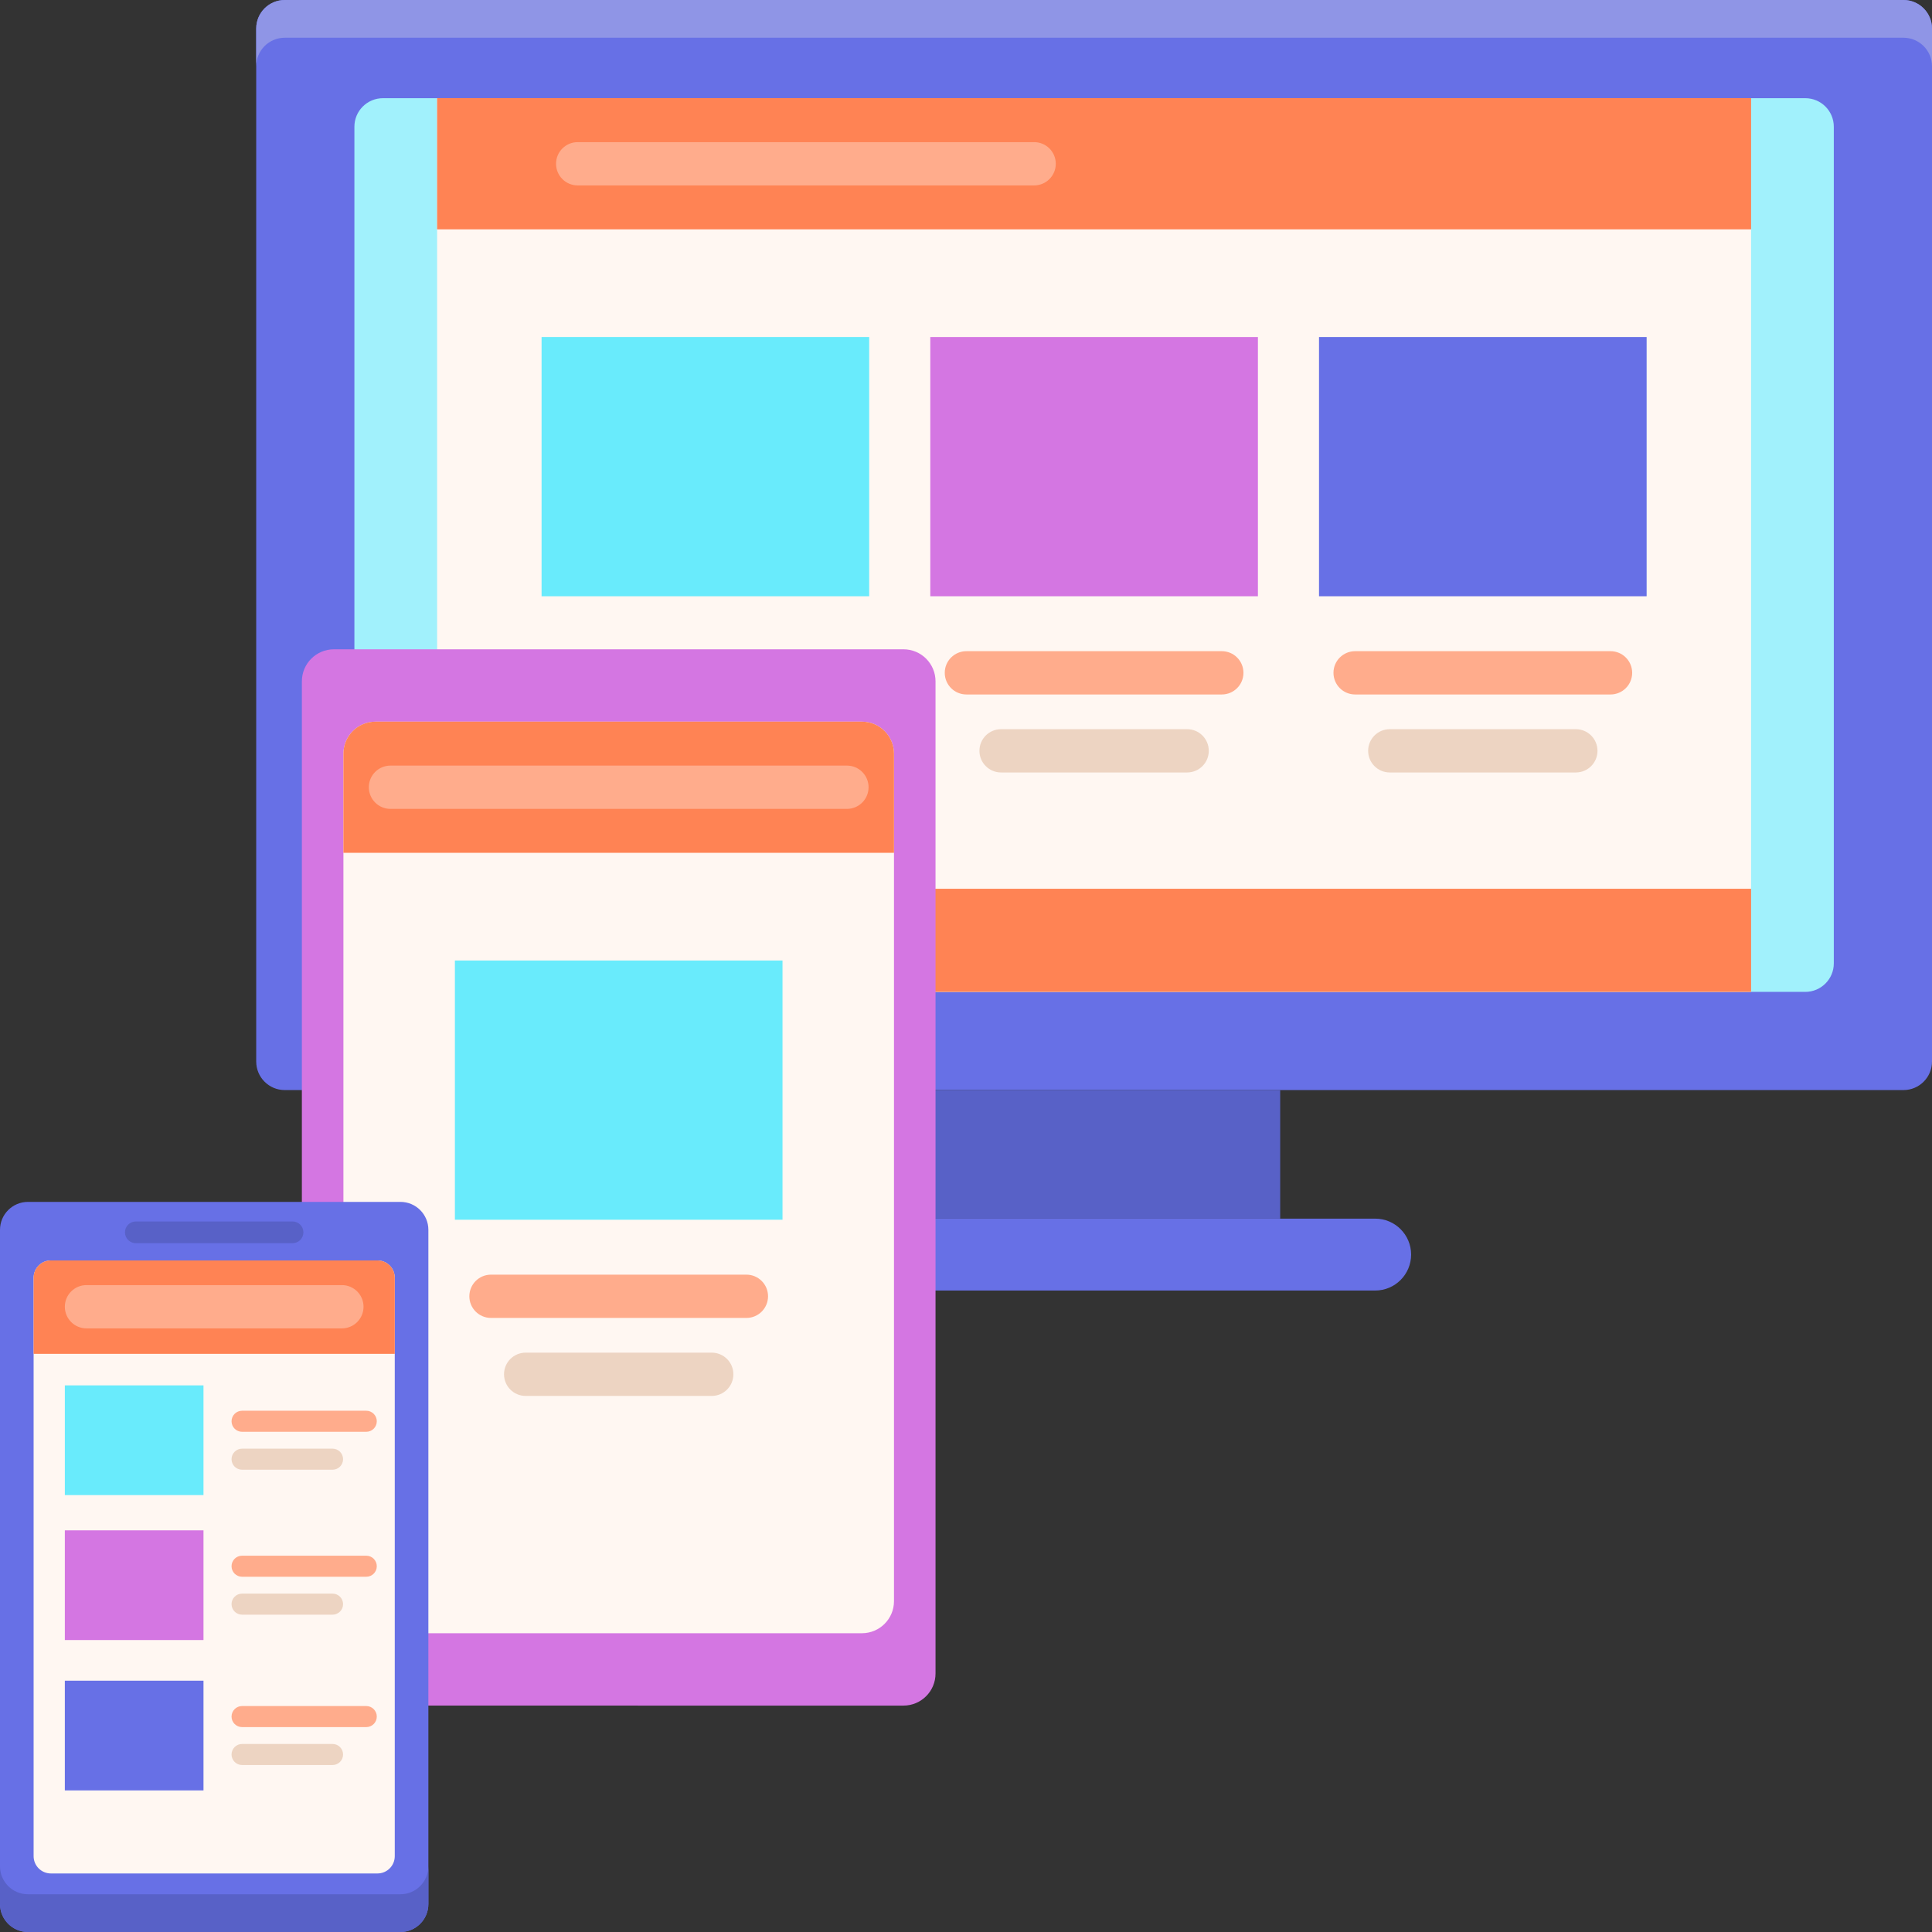 <?xml version="1.0" encoding="UTF-8"?> <!-- Generator: Adobe Illustrator 22.1.0, SVG Export Plug-In . SVG Version: 6.00 Build 0) --> <svg xmlns="http://www.w3.org/2000/svg" xmlns:xlink="http://www.w3.org/1999/xlink" version="1.1" id="Layer_1" x="0px" y="0px" viewBox="0 0 256 256" style="enable-background:new 0 0 256 256;" xml:space="preserve"><rect x="0" y="0" width="256" height="256" fill="#333333" stroke="none"/> <style type="text/css"> .st0{fill:#FF8354;} .st1{fill:#E0734A;} .st2{fill:#69EBFC;} .st3{fill:#5ED4E3;} .st4{fill:#FFAC8C;} .st5{fill:#A1F1FC;} .st6{fill:#6770E6;} .st7{fill:#B665C2;} .st8{fill:#D476E2;} .st9{fill:#EDD4C2;} .st10{fill:#FFEFE4;} .st11{fill:#FFF7F2;} .st12{fill:#5861C7;} .st13{fill:#8F95E6;} .st14{fill:#C7FCFE;} .st15{fill:#707AFA;} .st16{fill:#4E56B0;} .st17{fill:#EA82FA;} .st18{fill:#B5BAFF;} .st19{fill:#FFE4D1;} .st20{fill:#333399;} .st21{fill:#5FD4E3;} .st22{fill:#B85E3D;} .st23{fill:#53BAC7;} .st24{fill:#FFFFFF;} .st25{fill:none;} .st26{fill:#57C3D1;} .st27{fill:#382F8B;} .st28{fill:#9E58A8;} .st29{fill:#C96743;} .st30{fill:#C46541;} .st31{fill:#59C9D6;} .st32{fill:#5058B5;} .st33{fill:#454C9C;} .st34{fill:#9FA5FF;} .st35{fill:#6E76E6;} .st36{fill:#535CBD;} .st37{fill:#D16B45;} .st38{fill:#58C3D1;} .st39{fill:#56C1CF;} .st40{fill:#5159B8;} .st41{fill:#59C6D4;} .st42{fill:#FFF3EB;} .st43{fill:#FFDCCF;} .st44{fill:#4C53AB;} .st45{fill:#59C5D4;} .st46{fill:#EFA5FA;} .st47{fill:#F5B0FF;} .st48{fill:#4D55AD;} </style> <g> <path id="XMLID_580_" class="st6" d="M252.219,144.44H37.73c-2.088,0-3.781-1.693-3.781-3.781V3.781C33.949,1.693,35.642,0,37.73,0 h214.489C254.307,0,256,1.693,256,3.781V140.66C256,142.748,254.307,144.44,252.219,144.44z"></path> <path class="st13" d="M252.219,0H37.73c-2.088,0-3.781,1.693-3.781,3.781v5C33.949,6.693,35.642,5,37.73,5h214.489 C254.307,5,256,6.693,256,8.781v-5C256,1.693,254.307,0,252.219,0z"></path> <path id="XMLID_579_" class="st5" d="M46.96,127.649V16.792c0-2.088,1.693-3.781,3.781-3.781h188.467 c2.088,0,3.781,1.693,3.781,3.781v110.857c0,2.088-1.693,3.781-3.781,3.781H50.741C48.653,131.43,46.96,129.737,46.96,127.649z"></path> <rect id="XMLID_265_" x="57.921" y="13.011" class="st11" width="174.108" height="118.419"></rect> <rect id="XMLID_191_" x="57.921" y="117.766" class="st0" width="174.108" height="13.664"></rect> <rect id="XMLID_264_" x="71.762" y="44.659" class="st2" width="43.411" height="34.348"></rect> <rect id="XMLID_263_" x="123.269" y="44.659" class="st8" width="43.411" height="34.348"></rect> <rect id="XMLID_262_" x="174.776" y="44.659" class="st6" width="43.411" height="34.348"></rect> <path id="XMLID_261_" class="st4" d="M110.389,92.021H76.547c-1.584,0-2.868-1.284-2.868-2.868v0c0-1.584,1.284-2.868,2.868-2.868 h33.843c1.584,0,2.868,1.284,2.868,2.868v0C113.257,90.737,111.973,92.021,110.389,92.021z"></path> <path id="XMLID_260_" class="st9" d="M105.795,102.356H81.141c-1.584,0-2.868-1.284-2.868-2.868v0c0-1.584,1.284-2.868,2.868-2.868 h24.654c1.584,0,2.868,1.284,2.868,2.868v0C108.663,101.072,107.379,102.356,105.795,102.356z"></path> <path id="XMLID_259_" class="st9" d="M157.302,102.356h-24.654c-1.584,0-2.868-1.284-2.868-2.868v0 c0-1.584,1.284-2.868,2.868-2.868h24.654c1.584,0,2.868,1.284,2.868,2.868v0C160.17,101.072,158.886,102.356,157.302,102.356z"></path> <path id="XMLID_258_" class="st9" d="M208.808,102.356h-24.654c-1.584,0-2.868-1.284-2.868-2.868v0 c0-1.584,1.284-2.868,2.868-2.868h24.654c1.584,0,2.868,1.284,2.868,2.868v0C211.676,101.072,210.392,102.356,208.808,102.356z"></path> <path id="XMLID_257_" class="st4" d="M161.896,92.021h-33.843c-1.584,0-2.868-1.284-2.868-2.868v0c0-1.584,1.284-2.868,2.868-2.868 h33.843c1.584,0,2.868,1.284,2.868,2.868v0C164.764,90.737,163.48,92.021,161.896,92.021z"></path> <path id="XMLID_180_" class="st4" d="M213.403,92.021H179.56c-1.584,0-2.868-1.284-2.868-2.868v0c0-1.584,1.284-2.868,2.868-2.868 h33.843c1.584,0,2.868,1.284,2.868,2.868v0C216.271,90.737,214.987,92.021,213.403,92.021z"></path> <rect id="XMLID_255_" x="57.921" y="13" class="st0" width="174.108" height="17.391"></rect> <path id="XMLID_254_" class="st4" d="M137.028,24.569H76.547c-1.584,0-2.868-1.284-2.868-2.868v0c0-1.584,1.284-2.868,2.868-2.868 h60.482c1.584,0,2.868,1.284,2.868,2.868v0C139.896,23.285,138.612,24.569,137.028,24.569z"></path> <rect id="XMLID_578_" x="120.318" y="144.44" class="st12" width="49.313" height="17.036"></rect> <path id="XMLID_577_" class="st6" d="M182.217,171.002h-74.486c-2.63,0-4.763-2.132-4.763-4.763v0c0-2.63,2.132-4.763,4.763-4.763 h74.486c2.63,0,4.763,2.132,4.763,4.763v0C186.98,168.87,184.848,171.002,182.217,171.002z"></path> <path id="XMLID_195_" class="st8" d="M123.962,90.282v131.471c0,2.346-1.902,4.247-4.247,4.247H44.247 c-2.346,0-4.247-1.902-4.247-4.247V90.282c0-2.346,1.902-4.247,4.247-4.247h75.467C122.06,86.035,123.962,87.936,123.962,90.282z"></path> <path id="XMLID_194_" class="st11" d="M114.21,216.411H49.751c-2.346,0-4.247-1.902-4.247-4.247V99.871 c0-2.346,1.902-4.247,4.247-4.247h64.459c2.346,0,4.247,1.902,4.247,4.247v112.294C118.458,214.51,116.556,216.411,114.21,216.411z "></path> <rect id="XMLID_277_" x="60.275" y="127.272" class="st2" width="43.411" height="34.348"></rect> <path id="XMLID_274_" class="st4" d="M98.902,174.634H65.059c-1.584,0-2.868-1.284-2.868-2.868v0c0-1.584,1.284-2.868,2.868-2.868 h33.843c1.584,0,2.868,1.284,2.868,2.868v0C101.77,173.35,100.486,174.634,98.902,174.634z"></path> <path id="XMLID_273_" class="st9" d="M94.308,184.968H69.654c-1.584,0-2.868-1.284-2.868-2.868v0c0-1.584,1.284-2.868,2.868-2.868 h24.654c1.584,0,2.868,1.284,2.868,2.868v0C97.176,183.684,95.892,184.968,94.308,184.968z"></path> <path id="XMLID_270_" class="st0" d="M114.21,95.623H49.751c-2.346,0-4.247,1.902-4.247,4.247v13.133h72.954V99.871 C118.458,97.525,116.556,95.623,114.21,95.623z"></path> <path id="XMLID_267_" class="st4" d="M112.222,107.182H51.74c-1.584,0-2.868-1.284-2.868-2.868l0,0 c0-1.584,1.284-2.868,2.868-2.868h60.482c1.584,0,2.868,1.284,2.868,2.868l0,0C115.09,105.898,113.806,107.182,112.222,107.182z"></path> <path id="XMLID_221_" class="st6" d="M56.762,162.961v89.334c0,2.046-1.659,3.705-3.705,3.705H3.705C1.659,256,0,254.341,0,252.295 l0-89.334c0-2.046,1.659-3.705,3.705-3.705h49.351C55.103,159.255,56.762,160.914,56.762,162.961z"></path> <path class="st12" d="M53.056,251H3.705C1.659,251,0,249.341,0,247.294v5C0,254.341,1.659,256,3.705,256h49.351 c2.047,0,3.706-1.659,3.706-3.706v-5C56.762,249.341,55.103,251,53.056,251z"></path> <path id="XMLID_220_" class="st11" d="M50.015,248.243H6.747c-1.267,0-2.294-1.027-2.294-2.294v-76.641 c0-1.267,1.027-2.294,2.294-2.294h43.267c1.267,0,2.294,1.027,2.294,2.294v76.641C52.309,247.216,51.282,248.243,50.015,248.243z"></path> <path id="XMLID_218_" class="st12" d="M38.764,164.729H17.998c-0.795,0-1.439-0.644-1.439-1.439l0,0 c0-0.795,0.644-1.439,1.439-1.439h20.766c0.795,0,1.439,0.644,1.439,1.439l0,0C40.203,164.084,39.559,164.729,38.764,164.729z"></path> <rect id="XMLID_272_" x="8.591" y="183.57" class="st2" width="18.373" height="14.537"></rect> <path id="XMLID_271_" class="st4" d="M48.533,189.721H32.077c-0.77,0-1.395-0.624-1.395-1.395l0,0c0-0.77,0.624-1.395,1.395-1.395 h16.455c0.77,0,1.395,0.624,1.395,1.395l0,0C49.927,189.096,49.303,189.721,48.533,189.721z"></path> <path id="XMLID_269_" class="st9" d="M44.065,194.746H32.077c-0.77,0-1.395-0.624-1.395-1.395l0,0c0-0.77,0.624-1.395,1.395-1.395 h11.987c0.77,0,1.395,0.624,1.395,1.395l0,0C45.459,194.121,44.835,194.746,44.065,194.746z"></path> <rect id="XMLID_281_" x="8.591" y="202.778" class="st8" width="18.373" height="14.537"></rect> <path id="XMLID_280_" class="st4" d="M48.533,208.928H32.077c-0.77,0-1.395-0.624-1.395-1.395l0,0c0-0.77,0.624-1.395,1.395-1.395 h16.455c0.77,0,1.395,0.624,1.395,1.395l0,0C49.927,208.304,49.303,208.928,48.533,208.928z"></path> <path id="XMLID_279_" class="st9" d="M44.065,213.953H32.077c-0.77,0-1.395-0.624-1.395-1.395l0,0c0-0.77,0.624-1.395,1.395-1.395 h11.987c0.77,0,1.395,0.624,1.395,1.395l0,0C45.459,213.329,44.835,213.953,44.065,213.953z"></path> <rect id="XMLID_285_" x="8.591" y="222.7" class="st6" width="18.373" height="14.537"></rect> <path id="XMLID_284_" class="st4" d="M48.533,228.85H32.077c-0.77,0-1.395-0.624-1.395-1.395l0,0c0-0.77,0.624-1.395,1.395-1.395 h16.455c0.77,0,1.395,0.624,1.395,1.395l0,0C49.927,228.226,49.303,228.85,48.533,228.85z"></path> <path id="XMLID_283_" class="st9" d="M44.065,233.875H32.077c-0.77,0-1.395-0.624-1.395-1.395l0,0c0-0.77,0.624-1.395,1.395-1.395 h11.987c0.77,0,1.395,0.624,1.395,1.395l0,0C45.459,233.251,44.835,233.875,44.065,233.875z"></path> <path id="XMLID_278_" class="st0" d="M4.453,169.307v10.086h47.856v-10.086c0-1.267-1.027-2.294-2.294-2.294H6.747 C5.48,167.012,4.453,168.04,4.453,169.307z"></path> <path id="XMLID_181_" class="st4" d="M45.302,176.018H11.459c-1.584,0-2.868-1.284-2.868-2.868l0,0 c0-1.584,1.284-2.868,2.868-2.868h33.843c1.584,0,2.868,1.284,2.868,2.868v0C48.17,174.734,46.886,176.018,45.302,176.018z"></path> </g> </svg> 